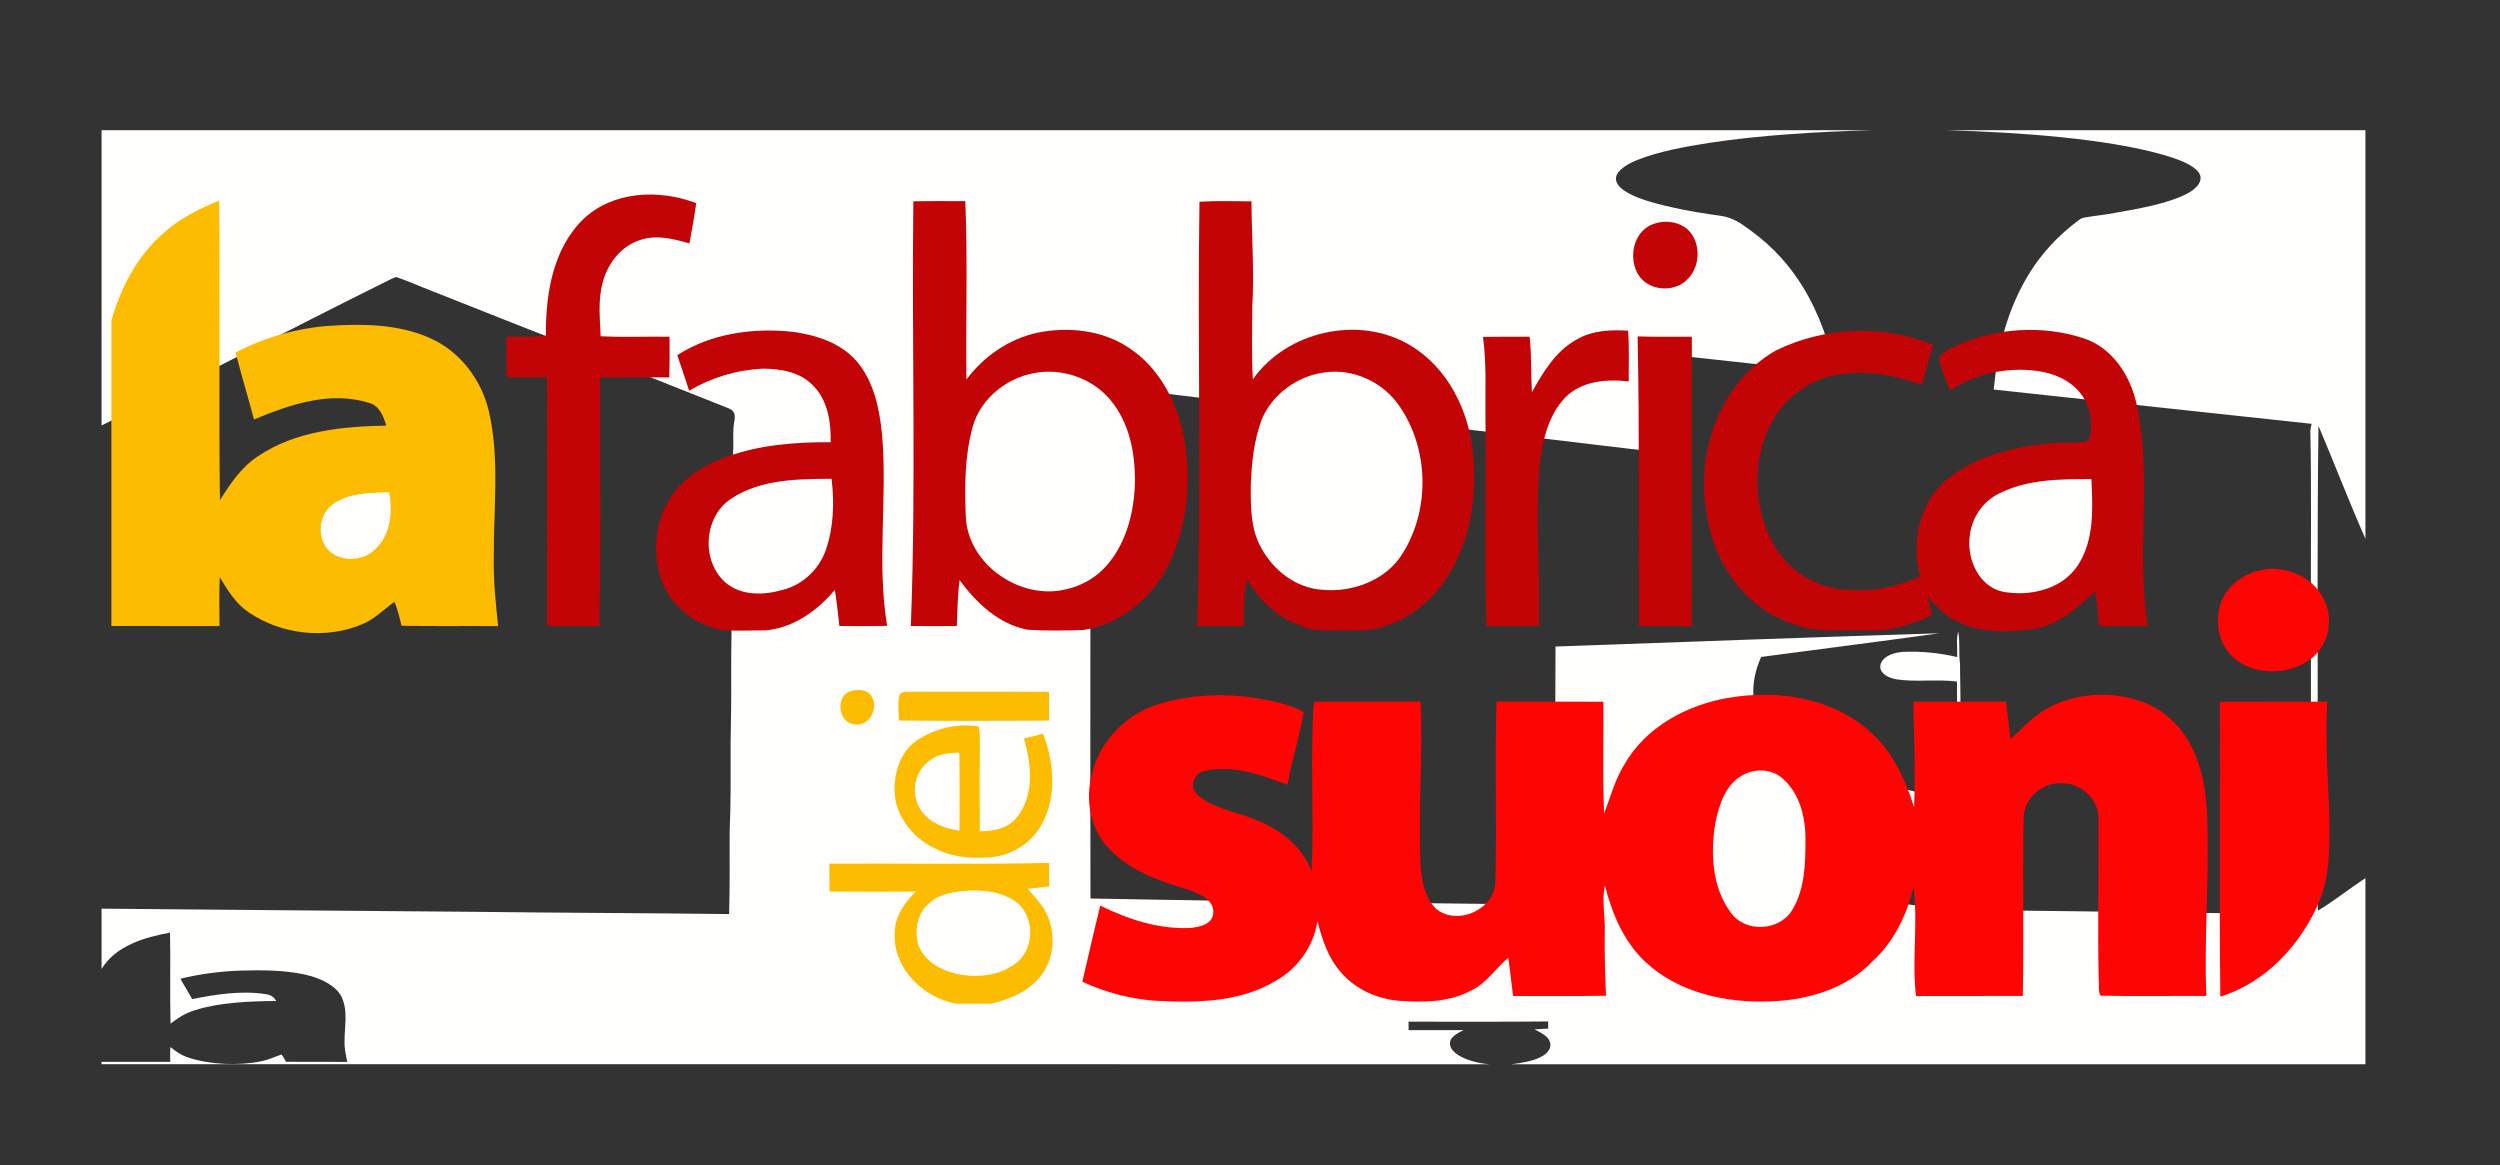 <?xml version="1.0" encoding="UTF-8" standalone="no"?>
<svg
   xmlns:dc="http://purl.org/dc/elements/1.1/"
   xmlns:cc="http://creativecommons.org/ns#"
   xmlns:rdf="http://www.w3.org/1999/02/22-rdf-syntax-ns#"
   xmlns:svg="http://www.w3.org/2000/svg"
   xmlns="http://www.w3.org/2000/svg"
   xmlns:sodipodi="http://sodipodi.sourceforge.net/DTD/sodipodi-0.dtd"
   xmlns:inkscape="http://www.inkscape.org/namespaces/inkscape"
   width="755.797pt"
   height="352.311pt"
   viewBox="0 0 755.797 352.311"
   version="1.1"
   id="svg120"
   sodipodi:docname="logo.fds.svg"
   inkscape:version="0.48.4 r9939">
  <rect x="0" y="0" width="755.797" height="352.311" fill="#333333" stroke="none"/>
  <defs
     id="defs124" />
  <sodipodi:namedview
     pagecolor="#ffffff"
     bordercolor="#666666"
     borderopacity="1"
     objecttolerance="10"
     gridtolerance="10"
     guidetolerance="10"
     inkscape:pageopacity="0"
     inkscape:pageshadow="2"
     inkscape:window-width="1680"
     inkscape:window-height="1033"
     id="namedview122"
     showgrid="false"
     inkscape:zoom="0.3810549"
     inkscape:cx="272.33262"
     inkscape:cy="272.49075"
     inkscape:window-x="1918"
     inkscape:window-y="-2"
     inkscape:window-maximized="1"
     inkscape:current-layer="svg120" />
  <path
     d="M 30.704,39.364 H 565.907 c -16.503,0.471 -33.096,1.429 -48.938,3.787 -7.772,1.225 -15.645,2.669 -21.987,5.213 -3.908,1.574 -7.187,3.948 -6.31,6.496 0.852,2.76 5.567,4.739 10.238,6.149 5.827,1.675 12.169,2.945 18.683,3.863 1.856,0.252 3.826,0.459 5.363,1.058 2.771,1.036 4.575,2.511 6.488,3.891 7.022,5.122 11.82,10.863 15.474,16.711 5.23,8.508 8.134,17.304 9.92,26.116 -17.66,-1.954 -35.39,-3.769 -53.043,-5.742 -0.159,9.924 0.165,19.851 -0.153,29.778 -12.131,-1.301 -24.142,-2.86 -36.228,-4.261 -45.195,-5.365 -90.364,-10.781 -135.591,-16.088 -0.985,1.681 -1.023,3.438 -0.464,5.158 0.343,6.97 -0.064,13.948 0.299,20.918 -0.006,18.705 0.019,37.411 -0.013,56.116 -0.006,24.368 -0.051,48.739 0.025,73.11 14.362,0.231 28.73,0.48 43.092,0.745 5.452,-0.058 10.886,0.167 16.338,0.195 22.451,0.195 44.896,0.562 67.354,0.784 4.544,0.131 9.1,0.161 13.65,0.146 0.273,-26.015 -0.038,-52.031 0.159,-78.046 38.675,-1.401 77.356,-2.799 116.057,-4.012 -17.908,2.483 -35.936,4.769 -53.901,7.158 -2.701,6.082 -3.273,12.432 -0.763,18.55 1.633,3.909 4.683,7.778 10.06,10.872 6.062,3.483 14.076,6.052 22.451,8.097 6.92,1.696 14.584,2.736 20.926,4.948 2.605,0.924 5.255,2.14 5.51,3.787 0.146,1.599 -0.801,3.368 -3.463,4.432 -2.599,1.015 -6.285,1.116 -9.411,0.708 -4.804,-0.638 -8.693,-2.237 -12.118,-3.897 -7.505,-3.699 -12.544,-8.307 -18.333,-12.608 -8.871,5.812 -16.56,12.018 -25.711,17.736 5.02,4.28 10.104,8.556 16.033,12.569 3.044,1.942 5.948,3.994 9.735,5.629 5.967,0.976 12.169,1.641 18.238,2.489 8.662,1.1 17.247,2.337 25.934,3.386 0.362,-23.088 0.127,-46.177 0.127,-69.265 -6.031,-0.766 -12.404,0.228 -18.372,-0.669 -7.327,-1.383 -5.973,-7.572 1.722,-8.28 5.732,-0.316 11.566,0.34 16.707,1.553 0.127,-2.581 -0.356,-5.173 0.299,-7.745 0.623,3.179 0.095,6.383 0.547,9.569 0.458,24.842 -0.076,49.687 0.121,74.53 15.804,0.346 31.634,0.401 47.451,0.663 19.382,0.246 38.77,0.508 58.159,0.675 -0.006,-4.9 0.019,-9.8 0.038,-14.696 0.458,-8.739 0.146,-17.483 0.324,-26.222 0.013,-16.821 0.006,-33.639 0.006,-50.46 -0.083,-18.277 0.197,-36.557 -0.178,-54.833 0.089,-0.669 0.241,-1.334 0.375,-2 -32.015,-3.489 -64.088,-6.863 -96.096,-10.365 1.182,-12.055 3.857,-24.192 11.172,-35.788 3.463,-5.392 8.115,-10.644 14.502,-15.404 0.464,-0.286 0.839,-0.66 1.614,-0.781 3.152,-0.584 6.52,-0.842 9.627,-1.486 7.467,-1.316 15.29,-2.708 20.996,-5.477 3.565,-1.696 5.694,-4.313 4.067,-6.678 -1.716,-2.374 -6.094,-3.976 -10.39,-5.252 -9.449,-2.717 -20.138,-4.252 -30.84,-5.383 -11.502,-1.179 -23.22,-1.802 -34.951,-2.146 H 715.11 V 162.867 c -5.027,-11.347 -9.361,-22.76 -14.19,-34.125 -0.426,33.228 -0.229,66.46 -0.222,99.691 0.032,15.629 -0.064,31.256 0.044,46.885 5.211,-3.137 9.418,-6.614 14.368,-9.842 v 56.262 H 456.91 c 3.273,-0.374 6.609,-0.991 8.935,-2.204 3.368,-1.717 3.762,-4.511 1.22,-6.496 -0.883,-0.681 -2.046,-1.261 -3.152,-1.857 1.379,-0.07 2.758,-0.143 4.137,-0.213 -0.006,-0.726 -0.013,-1.447 -0.013,-2.167 -14.069,0.164 -28.139,0.033 -42.208,0.073 0.006,0.848 0.013,1.702 0.025,2.556 5.541,0.024 11.076,0.024 16.611,0.003 -2.091,0.973 -3.946,2.17 -4.073,3.626 -0.585,3.289 5.338,6.146 11.852,6.678 H 30.704 v -0.714 c 6.92,0.012 13.847,0.003 20.767,0.006 -0.032,-1.498 -0.083,-2.997 0.051,-4.489 1.5,1.195 3.069,2.435 5.548,3.228 6.31,2.058 14.851,2.517 21.898,1.079 2.319,-0.468 4.067,-1.359 6.107,-2.037 0.655,0.699 0.979,1.453 1.379,2.195 6.183,0.052 12.366,0.006 18.543,0.03 -0.451,-2.091 -0.921,-4.185 -0.832,-6.292 -0.057,-4.477 1.176,-9.027 -0.941,-13.444 -1.417,-2.878 -5.484,-5.477 -11.178,-6.699 -6.037,-1.319 -12.881,-1.359 -19.382,-1.161 -6.31,0.207 -12.487,1.064 -18.098,2.453 1.099,2.064 2.383,4.1 3.54,6.158 6.857,-1.383 14.641,-2.641 22.051,-1.532 2.059,0.24 2.796,1.231 3.362,2.091 -8.433,0.079 -17.412,0.483 -24.599,2.799 -3.222,0.988 -5.357,2.535 -7.365,4.049 -0.248,-9.173 0.051,-18.35 -0.153,-27.52 -3.959,0.76 -7.835,1.708 -10.981,3.109 -4.874,2.07 -7.943,4.939 -9.716,7.903 V 274.707 c 37.506,0.353 75.005,0.632 112.511,0.951 25.73,0.322 51.48,0.359 77.21,0.684 0.229,-8.274 0.159,-16.547 0.153,-24.824 0.407,-9.015 0.292,-18.04 0.299,-27.061 0.114,-6.581 0.229,-13.161 0.178,-19.745 -0.076,-8.505 0.254,-17.006 0.165,-25.511 0.064,-3.957 -0.172,-7.915 0.21,-11.869 -0.375,-2.234 0.178,-4.462 0.089,-6.696 -0.013,-7.897 -0.032,-15.793 0.083,-23.69 0.286,-3.347 -0.241,-6.708 0.477,-10.049 0.07,-1.176 0.311,-2.608 -1.786,-3.444 -29.899,-11.955 -60.16,-23.708 -90.117,-35.636 -3.521,-1.337 -6.768,-2.845 -10.434,-4.088 -0.864,0.31 -1.614,0.684 -2.364,1.055 C 88.221,99.279 59.822,114.115 30.704,128.626 z"
     id="path2"
     inkscape:connector-curvature="0"
     style="fill:#fffefd" />
  <path
     d="m 176.38,66.224 c 9,-8.55 22.97,-9.06 34.09,-4.81 -0.53,4.08 -1.3,8.12 -2.04,12.18 -4.75,-1.38 -9.86,-2.69 -14.73,-1.09 -5.89,1.76 -10.04,7.16 -11.51,12.97 -1.45,5.27 -0.82,10.79 -0.6,16.17 6.94,0.38 13.89,0.04 20.83,0.16 0.03,4.1 0.03,8.2 -0.07,12.31 -6.99,-0.07 -13.97,-0.08 -20.96,0.01 -0.1,25.05 0.38,50.1 -0.25,75.15 -5.26,-0.01 -10.51,0.06 -15.77,-0.09 0.07,-25.04 0.03,-50.08 0.02,-75.12 -4.05,0.01 -8.1,0.01 -12.15,-0.01 -0.26,-4.08 -0.17,-8.16 -0.13,-12.24 3.98,0.01 7.97,0.1 11.93,-0.32 -0.12,-12.43 2.01,-26.23 11.34,-35.27 z"
     id="path72"
     inkscape:connector-curvature="0"
     style="fill:#c20407" />
  <path
     d="m 276.12,60.864 c 5.23,-0.11 10.47,-0.07 15.71,-0.05 0.75,17.97 0.11,35.95 0.34,53.93 5.23,-7.04 12.86,-12.29 21.48,-14.16 9.29,-1.88 19.52,-0.83 27.55,4.51 9.7,6.29 15.18,17.46 16.98,28.62 1.99,12.28 0.73,25.34 -4.72,36.61 -4.87,10.18 -14.52,18.36 -25.82,20.12 -5.64,0.21 -11.33,0.31 -16.97,-0.07 -8.71,-1.63 -15.48,-8.08 -20.57,-14.98 -0.62,4.59 -0.63,9.23 -0.84,13.85 -4.64,0.05 -9.27,0.04 -13.9,0 1.65,-42.77 0.22,-85.59 0.76,-128.38 z"
     id="path74"
     inkscape:connector-curvature="0"
     style="fill:#c20407" />
  <path
     d="m 362.62,60.994 c 5.24,-0.34 10.48,-0.15 15.73,-0.12 0.05,10.59 0.87,21.18 0.24,31.78 -0.03,7.33 -0.23,14.67 0.17,22 10.32,-14.56 32.01,-19.46 47.42,-10.35 11.61,6.82 18.07,20.12 19.15,33.23 1.26,13.8 -1.15,28.61 -9.81,39.79 -6.34,8.06 -16.34,14 -26.84,13.27 -5.4,-0.19 -11.09,0.74 -16.13,-1.7 -6.68,-2.44 -11.85,-7.64 -15.51,-13.6 -1.28,4.54 -0.96,9.28 -1,13.94 -4.7,0.06 -9.4,0.03 -14.09,0.04 1.29,-42.75 0.04,-85.52 0.67,-128.28 z"
     id="path76"
     inkscape:connector-curvature="0"
     style="fill:#c20407" />
  <path
     d="m 683.88,172.264 c 7.64,-1.45 16.38,2.6 19.18,10.07 2.37,5.79 0.59,13.03 -4.42,16.84 -6.79,5.17 -17.45,5.21 -23.79,-0.73 -4.45,-4.16 -5.31,-11.12 -3.28,-16.66 2.05,-5.06 7.05,-8.52 12.31,-9.52 z"
     id="path78"
     inkscape:connector-curvature="0"
     style="fill:#fd0505" />
  <path
     d="m 48.97,70.884 c 4.95,-4.61 11.05,-7.73 17.28,-10.23 0.32,30.17 -0.15,60.36 0.24,90.54 3.16,-4.98 6.52,-10.07 11.59,-13.32 11.31,-7.62 25.44,-8.95 38.71,-9.21 -0.89,-2.83 -2.05,-6.09 -5.29,-6.88 -11.66,-3.65 -23.91,0.49 -34.7,5.04 -1.82,-6.77 -3.84,-13.47 -5.57,-20.26 8.83,-4.57 18.55,-7.39 28.48,-8.07 10.23,-0.65 21,-0.52 30.5,3.82 8.96,4.02 15.36,12.57 17.59,22.04 3.33,14.53 1.39,29.5 1.48,44.23 -0.14,6.93 0.6,13.82 1.31,20.7 -9.72,-0.08 -19.45,0.07 -29.18,-0.1 -0.63,-2.44 -1.14,-4.92 -2.17,-7.22 -3.21,2.23 -5.96,5.16 -9.61,6.7 -11.09,4.73 -24.53,3.22 -34.46,-3.55 -3.9,-2.61 -6.37,-6.69 -8.73,-10.62 -0.21,4.91 -0.13,9.84 -0.08,14.77 -10.89,-0.01 -21.79,0.02 -32.68,-0.02 V 96.884 c 2.79,-9.75 7.62,-19.19 15.29,-26 z"
     id="path80"
     inkscape:connector-curvature="0"
     style="fill:#fcbc01" />
  <path
     d="m 498.96,68.094 c 3.71,-1.75 8.67,-1.36 11.64,1.65 3.83,4.12 3.38,11.34 -0.82,15.05 -4.05,3.75 -11.52,3.08 -14.47,-1.72 -2.98,-4.81 -1.72,-12.4 3.65,-14.98 z"
     id="path82"
     inkscape:connector-curvature="0"
     style="fill:#c20407" />
  <path
     d="m 257.3,208.904 c 2.16,-0.57 5.15,-0.56 6.27,1.78 2.23,3.62 -1.07,9.4 -5.52,8.22 -4.85,-0.61 -5.47,-8.76 -0.75,-10 z"
     id="path84"
     inkscape:connector-curvature="0"
     style="fill:#fcbc01" />
  <path
     d="m 271.81,210.484 c 0.46,-1.92 2.78,-1.19 4.18,-1.38 13.72,0.09 27.43,-0.05 41.14,0.08 0.01,2.89 0.02,5.77 0.03,8.67 -15.13,0.07 -30.26,0.12 -45.39,-0.03 -0.08,-2.45 -0.39,-4.92 0.04,-7.34 z"
     id="path86"
     inkscape:connector-curvature="0"
     style="fill:#fcbc01" />
  <path
     d="m 349.99,212.984 c 11.24,-3.55 23.42,-3.53 34.87,-0.97 3.17,0.79 6.44,1.55 9.27,3.29 -1.24,7.39 -3.59,14.56 -4.9,21.95 -8.01,-3.03 -16.59,-6.18 -25.24,-4.13 -3.16,0.71 -4.54,4.9 -2.01,7.12 4.47,4.01 10.68,4.86 16.1,6.99 7.91,2.77 15.35,8.05 18.44,16.12 0.82,-17.05 -0.55,-34.16 0.7,-51.19 10.74,-0.1 21.49,0.01 32.24,-0.06 0.73,16.1 -0.73,32.22 -0.05,48.33 0.25,4.91 0.95,10.37 4.49,14.08 6.35,5.71 18.14,0.49 18.18,-8.08 0.45,-18.1 -0.19,-36.22 0.33,-54.32 10.77,0.05 21.55,-0.05 32.32,0.05 0.13,11.26 -0.29,22.54 0.23,33.79 1.87,-4.9 3.21,-10.05 5.97,-14.57 6.42,-11.54 19.1,-18.36 31.82,-20.45 14.68,-2.48 31.13,-0.02 42.51,10.21 6.88,5.91 10.68,14.37 13.39,22.83 0.49,-10.6 -0.06,-21.24 -0.22,-31.85 9.32,0 18.65,0.01 27.98,-0.01 0.45,3.76 0.98,7.5 1.42,11.27 3.4,-2.98 6.41,-6.48 10.35,-8.78 8.56,-5.08 19.34,-5.82 28.72,-2.73 7.39,2.42 13.31,8.35 16.39,15.41 3.54,7.85 4.07,16.62 4.09,25.12 0.33,16.23 -1.03,32.46 -0.37,48.69 -10.66,-0.05 -21.32,0.15 -31.96,-0.08 -0.84,-1.37 -0.38,-3.16 -0.58,-4.67 -0.34,-16.31 0.04,-32.62 -0.06,-48.93 0.05,-5.99 -5.55,-10.94 -11.44,-10.61 -5.82,-0.2 -11.23,4.75 -11.2,10.64 -0.33,17.88 0.12,35.77 -0.24,53.65 -10.77,0.04 -21.54,-0.02 -32.3,0.03 -1.27,-10.98 0.66,-22.01 -0.74,-32.98 -1.98,8.42 -5.92,16.55 -12.38,22.46 -7.95,8.43 -19.84,11.79 -31.12,12.15 -13.29,0.48 -27.56,-2.63 -37.53,-11.92 -6.57,-6.09 -10.07,-14.58 -12.26,-23.08 -1.06,4.51 0.12,9.13 -0.05,13.7 -0.11,6.53 0.1,13.05 0.37,19.58 -9.36,0.16 -18.73,0.02 -28.09,0.08 -0.47,-3.87 -0.95,-7.73 -1.43,-11.59 -3.81,3.17 -6.52,7.68 -11.11,9.86 -6.64,3.62 -14.46,3.72 -21.81,3.18 -6.67,-0.53 -13.3,-3.45 -17.69,-8.6 -3.87,-4.33 -5.69,-9.99 -7.11,-15.5 -1.16,7.52 -5.84,14.23 -12.45,17.97 -11.04,6.72 -24.42,6.77 -36.91,6.09 -7.5,-0.6 -14.89,-2.56 -21.71,-5.73 1.73,-7.69 3.59,-15.35 5.4,-23.02 8.47,4.2 17.88,7.25 27.44,6.76 2.53,-0.33 6.16,-0.98 6.67,-4 0.8,-4.26 -3.95,-6.3 -7.18,-7.48 -9.03,-2.64 -18.53,-5.91 -24.9,-13.21 -5.1,-5.76 -6.49,-14.05 -4.64,-21.39 2.19,-10.04 10.22,-18.46 19.99,-21.47 z"
     id="path88"
     inkscape:connector-curvature="0"
     style="fill:#fd0505" />
  <path
     d="m 204.76,107.364 c 10.3,-6.63 23.08,-8.35 35.08,-7.03 7.01,1 14.38,3.34 19.16,8.89 5.26,6.19 6.92,14.49 7.68,22.36 1.65,19.17 -1.68,38.57 1.52,57.63 -4.81,0.08 -9.63,0.09 -14.44,0.03 -0.44,-3.65 -0.76,-7.3 -1.38,-10.91 -5.24,6.28 -12.44,11.43 -20.77,12.22 -4.3,0.01 -8.62,0.24 -12.91,-0.04 -8.52,-1.39 -16.32,-7.5 -18.98,-15.82 -2.8,-8.86 -1.38,-19.26 4.62,-26.52 3.98,-4.77 9.54,-7.94 15.3,-10.06 10.06,-3.65 20.86,-4.49 31.49,-4.42 0.13,-6.07 -0.87,-12.76 -5.39,-17.2 -3.86,-4.06 -9.74,-5.02 -15.08,-5.04 -7.84,0.35 -15.57,2.66 -22.32,6.68 -1.13,-3.62 -2.43,-7.17 -3.58,-10.77 z"
     id="path90"
     inkscape:connector-curvature="0"
     style="fill:#c20407" />
  <path
     d="m 476.82,102.554 c 4.64,-2.69 10.16,-2.9 15.38,-2.58 0.4,5.1 0.15,10.22 0.19,15.34 -6.66,-0.77 -14.19,-0.19 -19.17,4.83 -5.68,5.93 -7.17,14.46 -7.94,22.33 -1.08,15.57 0.4,31.17 -0.07,46.76 -5.29,0.06 -10.58,0.07 -15.86,0 -0.62,-21.21 -0.03,-42.42 -0.28,-63.63 -0.07,-7.92 0.35,-15.88 -0.74,-23.75 4.7,-0.09 9.4,-0.06 14.11,-0.05 0.6,5.57 0.37,11.18 0.68,16.77 3.43,-6.15 7.29,-12.59 13.7,-16.02 z"
     id="path92"
     inkscape:connector-curvature="0"
     style="fill:#c20407" />
  <path
     d="m 591.6,104.424 c 11.8,-5.29 25.73,-6.2 38.06,-2.24 9,2.83 14.55,11.56 16.37,20.43 4.6,21.94 -0.28,44.55 3.25,66.61 -4.93,0.08 -9.86,0.08 -14.78,0 -0.12,-3.52 -0.57,-7.01 -1.21,-10.45 -5.29,5.01 -11.02,10.21 -18.5,11.41 -8.21,1.07 -17.23,1.27 -24.58,-3.11 -2.98,-1.62 -5.2,-4.23 -7.48,-6.67 0.43,1.84 0.9,3.69 1.38,5.52 -6.05,2.95 -12.71,4.95 -19.49,4.71 -7.62,-0.27 -15.51,0.85 -22.78,-2.09 -14.51,-4.81 -24.24,-19.09 -25.97,-33.93 -3.21,-18.33 4.4,-39.16 20.96,-48.63 14.61,-7.19 32.53,-8.03 47.59,-1.69 -1.12,4.04 -2.35,8.06 -3.44,12.11 -8.68,-3.28 -18.25,-4.85 -27.39,-2.75 -8.35,2.04 -15.47,8.12 -18.95,15.96 -4.83,10.7 -4.37,23.66 1.04,34.06 3.6,6.97 10.29,12.24 17.97,13.95 9.01,1.85 18.53,0.51 26.84,-3.39 -2.62,-9.45 -0.57,-20.4 6.25,-27.63 8.5,-8.09 20.46,-11.23 31.84,-12.45 4.25,-0.64 8.7,0.15 12.84,-0.89 1.28,-3.7 0.77,-8.01 -0.76,-11.58 -2.25,-5.06 -7.48,-8.05 -12.7,-9.19 -9.74,-1.91 -20.17,0.08 -28.46,5.55 -1.24,-3.15 -2.63,-6.28 -3.35,-9.6 0.83,-2.13 3.59,-2.86 5.45,-4.02 z"
     id="path94"
     inkscape:connector-curvature="0"
     style="fill:#c20407" />
  <path
     d="m 671.11,212.164 c 10.81,-0.08 21.63,0.01 32.45,-0.05 -0.54,11.09 0.05,22.19 0.62,33.27 0.05,9.09 0.52,18.61 -3.03,27.19 -5.58,13.01 -16.11,24.49 -29.91,28.72 -0.31,-29.71 -0.05,-59.42 -0.13,-89.13 z"
     id="path96"
     inkscape:connector-curvature="0"
     style="fill:#fd0505" />
  <path
     d="m 495.08,101.704 c 5.47,0.17 10.93,0.07 16.4,0.1 0,29.16 0.02,58.32 -0.01,87.48 -5.34,-0.02 -10.66,0 -15.99,-0.01 -0.16,-29.19 0.21,-58.39 -0.4,-87.57 z"
     id="path98"
     inkscape:connector-curvature="0"
     style="fill:#c20407" />
  <path
     d="m 277.35,223.744 c 5.31,-3.57 12.13,-5.13 18.44,-4.14 0.61,1.52 0.33,3.23 0.43,4.86 -0.07,8.94 -0.06,17.89 -0.01,26.84 4.13,0.05 8.66,-0.84 11.3,-4.33 5.29,-6.69 4.33,-16.02 2.02,-23.69 1.93,-0.48 3.86,-0.99 5.8,-1.49 3.23,8.47 4.17,18.42 -0.03,26.73 -2.85,5.82 -8.83,9.9 -15.26,10.57 -5.58,0.53 -11.42,0.25 -16.55,-2.2 -6.97,-3 -12.73,-9.68 -13.05,-17.48 -0.21,-5.85 1.78,-12.34 6.91,-15.67 z"
     id="path100"
     inkscape:connector-curvature="0"
     style="fill:#fcbc01" />
  <path
     d="m 314.36,112.524 c 8.3,-0.96 17.09,2.58 22.09,9.35 5.53,7.25 6.97,16.76 6.61,25.66 -0.5,8.25 -2.79,16.77 -8.27,23.16 -3.14,3.72 -7.51,6.33 -12.26,7.4 -13.79,3.58 -29.82,-7.24 -30.54,-21.73 -0.36,-9.07 -0.39,-18.33 2.03,-27.15 2.42,-9.1 11.14,-15.68 20.34,-16.69 z"
     id="path102"
     inkscape:connector-curvature="0"
     style="fill:#fffefd" />
  <path
     d="m 400.46,112.584 c 8.75,-1.27 17.83,3.02 22.71,10.33 8.77,12.83 9.19,30.95 1.01,44.17 -4.93,8.32 -15.28,12.14 -24.61,11.2 -7.78,-0.56 -14.59,-5.84 -18.23,-12.56 -3.31,-5.77 -3.24,-12.67 -3.2,-19.11 0.25,-6.62 0.92,-13.35 3.23,-19.59 3.14,-7.78 10.82,-13.38 19.09,-14.44 z"
     id="path104"
     inkscape:connector-curvature="0"
     style="fill:#fffefd" />
  <path
     d="m 281.3,229.734 c 2.49,-1.91 5.71,-2.1 8.72,-2.22 0.14,7.87 0.06,15.75 0.06,23.62 -5.06,-0.68 -10.6,-2.97 -12.63,-8.03 -2.12,-4.66 -0.38,-10.54 3.85,-13.37 z"
     id="path106"
     inkscape:connector-curvature="0"
     style="fill:#fffefd" />
  <path
     d="m 527.38,234.074 c 3.69,-1.85 8.47,-1.51 11.59,1.32 5.05,4.46 6.85,11.55 6.85,18.07 0.03,7.37 -0.1,15.33 -4.09,21.8 -3.89,6.25 -14.1,6.74 -18.43,0.7 -5.8,-7.73 -6.24,-18.25 -4.67,-27.45 1.15,-5.51 3.25,-11.88 8.75,-14.44 z"
     id="path108"
     inkscape:connector-curvature="0"
     style="fill:#fffefd" />
  <path
     d="m 220.98,150.804 c 8.9,-5.95 20.12,-6 30.42,-6.06 0.87,7.23 0.64,14.75 -1.79,21.67 -2.05,5.74 -6.94,10.38 -12.88,11.89 -5.7,1.68 -12.66,1.9 -17.41,-2.21 -7.41,-6.51 -6.6,-19.83 1.66,-25.29 z"
     id="path110"
     inkscape:connector-curvature="0"
     style="fill:#fffefd" />
  <path
     d="m 604.17,149.294 c 8.61,-4.46 18.63,-4.44 28.09,-4.46 0.43,8.8 0.93,18.47 -4.14,26.16 -4.88,7.33 -14.74,9.47 -22.94,7.83 -7.31,-1.85 -10.74,-10.34 -9.63,-17.26 0.72,-5.17 3.91,-9.94 8.62,-12.27 z"
     id="path112"
     inkscape:connector-curvature="0"
     style="fill:#fffefd" />
  <path
     d="m 100.56,152.504 c 4.89,-3.61 11.3,-3.44 17.09,-3.72 1.07,5.81 0.54,12.53 -3.88,16.89 -3.54,3.93 -10.15,4.44 -14.16,0.98 -3.91,-3.75 -3.47,-10.97 0.95,-14.15 z"
     id="path114"
     inkscape:connector-curvature="0"
     style="fill:#fffefd" />
  <path
     d="m 250.73,261.104 c 22.14,-0.13 44.28,0.3 66.42,-0.24 0,2.37 0.01,4.74 0.02,7.13 -2.17,0.23 -4.34,0.47 -6.51,0.7 1.74,1.96 3.57,3.87 4.96,6.11 4,6.53 3.38,15.72 -1.92,21.37 -3.66,3.99 -8.91,6.02 -14.06,7.25 h -10.49 c -10.25,-1.75 -19.57,-11.15 -18.65,-21.97 0.2,-4.79 3.12,-8.73 6.41,-11.93 -8.71,0.07 -17.42,0.07 -26.14,-0.01 -0.02,-2.81 -0.03,-5.62 -0.04,-8.41 z"
     id="path116"
     inkscape:connector-curvature="0"
     style="fill:#fcbc01" />
  <path
     d="m 289.18,269.614 c 5.76,-0.81 12.11,-0.6 17.23,2.49 6.3,3.93 6.73,14.03 1.13,18.76 -5.1,4.26 -12.39,4.94 -18.67,3.46 -4.6,-1.11 -9.3,-3.78 -11.16,-8.35 -1.37,-4.35 -0.52,-9.67 3.04,-12.75 2.25,-2.22 5.37,-3.18 8.43,-3.61 z"
     id="path118"
     inkscape:connector-curvature="0"
     style="fill:#fffefd" />
</svg>
